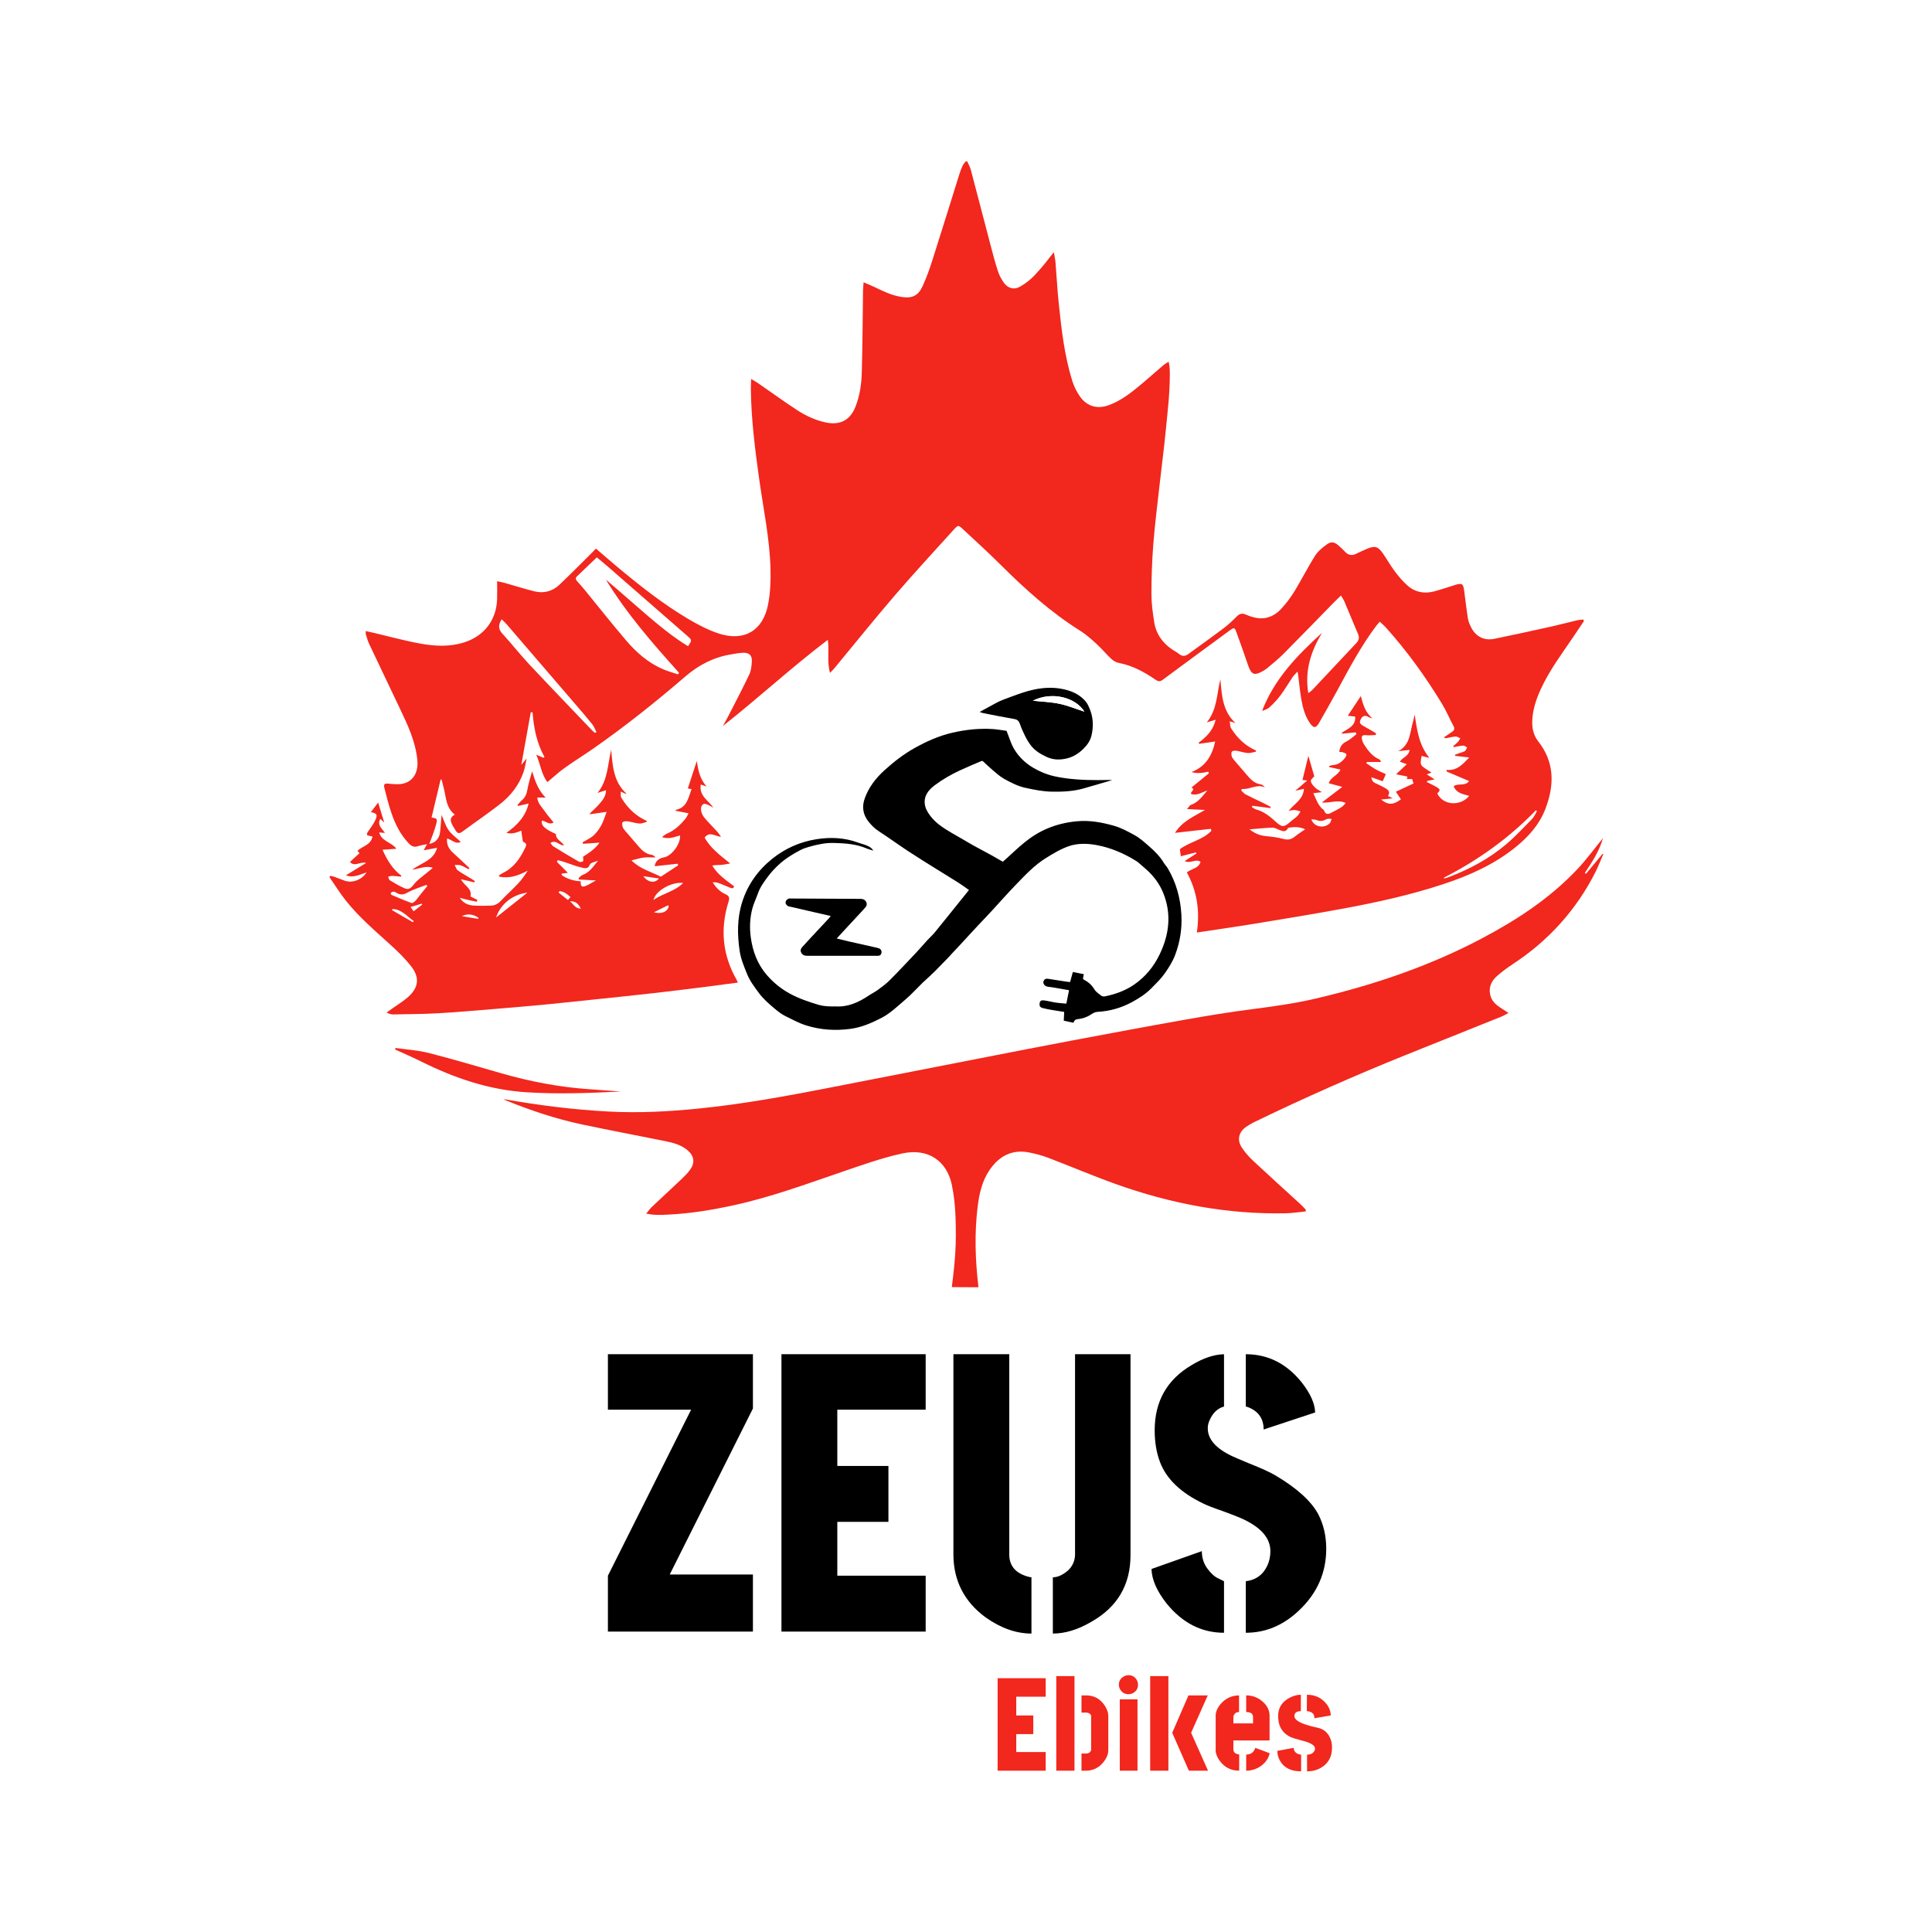 <svg xmlns="http://www.w3.org/2000/svg" fill="none" viewBox="0 0 2000 2000" height="2000" width="2000">
<rect fill="white" height="2000" width="2000"></rect>
<path fill="black" d="M629.305 1689V1631.17L715.438 1459.31H629.305V1401.89H779.422V1458.08L693.289 1629.94H779.422V1689H629.305ZM808.953 1689V1401.89H958.25V1459.31H866.785V1517.55H919.695V1575.39H866.785V1631.17H958.25V1689H808.953ZM986.961 1609.84V1401.89H1044.79V1609.84C1045.07 1621.05 1051.36 1628.43 1063.66 1631.99C1065.57 1632.54 1066.94 1632.81 1067.76 1632.81V1691.05C1051.9 1691.05 1036.04 1685.45 1020.18 1674.23C998.309 1658.1 987.234 1636.64 986.961 1609.84ZM1089.91 1691.05V1632.81C1094.83 1632.81 1100.03 1630.48 1105.5 1625.84C1110.14 1621.46 1112.61 1616.13 1112.88 1609.84V1401.89H1170.3V1609.84C1170.3 1640.74 1156.63 1663.84 1129.29 1679.16C1115.61 1687.09 1102.49 1691.05 1089.91 1691.05ZM1192.04 1624.2L1244.13 1605.74C1244.13 1612.57 1246.04 1618.59 1249.87 1623.79C1253.7 1628.98 1257.53 1632.4 1261.36 1634.04L1267.1 1636.91V1690.23C1243.86 1690.23 1224.03 1680.11 1207.62 1659.88C1197.51 1647.03 1192.31 1635.13 1192.04 1624.2ZM1195.32 1480.64C1195.32 1450.56 1208.17 1428 1233.88 1412.96C1245.63 1405.86 1256.71 1402.16 1267.1 1401.89V1456.03C1260.26 1457.95 1255.2 1462.87 1251.92 1470.8C1250.83 1473.26 1250.28 1475.86 1250.28 1478.59C1250.28 1489.8 1258.62 1499.37 1275.3 1507.3C1278.86 1508.94 1284.6 1511.4 1292.53 1514.68C1305.65 1519.88 1314.95 1524.12 1320.42 1527.4C1342.57 1540.52 1357.33 1553.92 1364.71 1567.59C1370.18 1578.26 1372.92 1590.15 1372.92 1603.28C1372.92 1628.16 1363.48 1649.49 1344.62 1667.26C1328.48 1682.57 1310.16 1690.23 1289.66 1690.23V1636.91C1300.32 1635.54 1307.84 1629.94 1312.21 1620.09C1314.13 1615.72 1315.09 1610.93 1315.09 1605.74C1315.09 1591.79 1304.7 1580.31 1283.91 1571.29C1280.09 1569.64 1274.07 1567.32 1265.87 1564.31C1256.3 1561.03 1249.6 1558.43 1245.77 1556.52C1222.25 1545.31 1207.21 1530.82 1200.65 1513.04C1197.1 1503.47 1195.32 1492.67 1195.32 1480.64ZM1289.66 1456.03V1401.89C1312.62 1401.89 1331.9 1411.6 1347.49 1431.01C1356.51 1442.5 1361.16 1452.89 1361.43 1462.18L1308.11 1479.82C1308.11 1468.34 1302.51 1460.54 1291.3 1456.44C1290.2 1456.17 1289.66 1456.03 1289.66 1456.03Z"></path>
<path fill="#F2271D" d="M1032.74 1833V1737.3H1082.51V1756.44H1052.02V1775.85H1069.66V1795.13H1052.02V1813.72H1082.51V1833H1032.74ZM1093.45 1833V1735.11H1112.31V1833H1093.45ZM1119.56 1833V1815.23H1124.48C1125.03 1815.23 1125.53 1815.18 1125.98 1815.09C1126.53 1814.91 1126.99 1814.73 1127.35 1814.54C1127.72 1814.36 1128.04 1814.13 1128.31 1813.86C1128.58 1813.59 1128.76 1813.31 1128.86 1813.04C1129.04 1812.77 1129.17 1812.54 1129.27 1812.36C1129.36 1812.08 1129.45 1811.85 1129.54 1811.67V1811.54V1776.54C1129.54 1775.44 1128.86 1774.48 1127.49 1773.66C1126.67 1773.21 1125.71 1772.93 1124.62 1772.84H1119.56V1755.07H1124.48C1132.68 1755.07 1139.11 1758.67 1143.76 1765.87C1146.04 1769.43 1147.22 1772.8 1147.31 1775.99V1811.81C1147.31 1815.91 1145.54 1820.15 1141.98 1824.52C1137.33 1830.08 1131.5 1832.91 1124.48 1833H1119.56ZM1158.25 1744C1158.25 1740.26 1159.94 1737.43 1163.31 1735.52C1164.86 1734.61 1166.5 1734.15 1168.23 1734.15C1172.06 1734.15 1174.93 1735.84 1176.84 1739.21C1177.66 1740.76 1178.07 1742.36 1178.07 1744C1178.07 1747.82 1176.39 1750.7 1173.02 1752.61C1171.47 1753.43 1169.87 1753.84 1168.23 1753.84C1164.31 1753.84 1161.39 1752.11 1159.48 1748.64C1158.66 1747.19 1158.25 1745.64 1158.25 1744ZM1159.21 1833V1759.17H1177.53V1833H1159.21ZM1190.65 1833V1735.11H1209.52V1833H1190.65ZM1213.48 1793.76L1230.3 1755.07H1250.26L1233.04 1793.76L1250.54 1833H1230.71L1213.48 1793.76ZM1258.46 1811.81V1775.99C1258.56 1771.52 1260.61 1767.15 1264.62 1762.86C1269.54 1757.76 1275.55 1755.16 1282.66 1755.07V1772.3C1280.02 1772.3 1278.2 1773.44 1277.2 1775.71C1276.92 1776.26 1276.79 1776.76 1276.79 1777.22V1784.05H1297.16V1777.36C1297.07 1773.98 1294.7 1772.3 1290.05 1772.3V1755.07C1296.7 1755.07 1302.53 1757.35 1307.55 1761.91C1311.92 1765.92 1314.15 1770.57 1314.25 1775.85V1801.69H1276.79V1811.81C1277.42 1814.45 1279.43 1815.91 1282.8 1816.18V1833C1274.23 1833 1267.44 1829.49 1262.43 1822.47C1259.79 1818.74 1258.46 1815.18 1258.46 1811.81ZM1290.05 1833V1816.32C1294.97 1816.23 1298.11 1813.9 1299.48 1809.35L1314.38 1814.95C1313.02 1820.79 1309.55 1825.48 1303.99 1829.04C1299.71 1831.68 1295.06 1833 1290.05 1833ZM1322.31 1812.49L1339.27 1809.35C1339.27 1812.36 1340.82 1814.5 1343.91 1815.77C1345.01 1816.14 1346.01 1816.37 1346.92 1816.46V1833.68C1336.35 1833.68 1329.01 1829.95 1324.91 1822.47C1323.18 1819.37 1322.31 1816.05 1322.31 1812.49ZM1323.13 1776.4C1323.13 1767.92 1327.1 1761.63 1335.03 1757.53C1338.95 1755.43 1342.82 1754.39 1346.65 1754.39V1771.34C1342.18 1771.43 1339.95 1773.12 1339.95 1776.4C1339.95 1779.86 1344.14 1782.92 1352.53 1785.56C1355.63 1786.56 1359.27 1787.52 1363.46 1788.43C1369.75 1789.61 1374.22 1793.12 1376.86 1798.96C1378.23 1801.96 1378.91 1805.29 1378.91 1808.94C1378.91 1818.42 1375.18 1825.39 1367.7 1829.86C1363.42 1832.41 1358.54 1833.68 1353.07 1833.68V1816.46C1356.26 1816.46 1358.63 1815.41 1360.18 1813.31C1360.91 1812.31 1361.28 1811.22 1361.28 1810.03C1361.28 1807.21 1357.81 1804.74 1350.89 1802.65C1349.79 1802.38 1348.11 1801.92 1345.83 1801.28C1341 1800.01 1337.67 1798.96 1335.85 1798.14C1329.19 1794.76 1325.18 1789.8 1323.82 1783.23C1323.36 1781.05 1323.13 1778.77 1323.13 1776.4ZM1352.8 1771.34L1352.94 1754.39C1361.14 1754.39 1367.75 1757.39 1372.76 1763.41C1375.95 1767.33 1377.55 1771.48 1377.55 1775.85L1360.73 1778.72C1360.73 1774.62 1358.54 1772.21 1354.17 1771.48C1353.62 1771.39 1353.17 1771.34 1352.8 1771.34Z"></path>
<path fill="#F2271D" d="M1639.8 642.74C1636.01 648.38 1632.25 654.03 1628.44 659.65C1616.67 676.98 1604.08 693.8 1595.23 712.95C1590.53 723.11 1586.92 733.57 1586.24 744.9C1585.74 753.17 1587.18 760.84 1592.37 767.44C1609.6 789.34 1609.13 813.19 1599.67 837.68C1593.66 853.24 1582.87 865.5 1570.1 876.02C1547.52 894.62 1521.32 906.28 1493.85 915.34C1460.67 926.29 1426.61 933.85 1392.31 940.23C1361.62 945.93 1330.8 950.97 1299.99 956.04C1280.01 959.33 1259.96 962.16 1238.95 965.35C1242.26 943.35 1239.28 922.55 1228.61 903.09C1233.51 899.16 1240.81 899.15 1242.79 892.16C1237.78 888.51 1232.42 894.52 1226.4 891.35C1231 888.4 1234.77 885.98 1238.55 883.55C1238.39 883.16 1238.23 882.78 1238.07 882.39C1232.87 883.7 1227.68 885.02 1222.37 886.36C1222.06 884.05 1221.76 881.75 1221.41 879.12C1231.16 871.55 1245.05 869.63 1254.08 859.96C1253.86 859.31 1253.65 858.65 1253.43 858C1241.22 859.38 1229.02 860.76 1216.34 862.2C1223.72 850.28 1236.03 845.17 1247.41 838.45C1241.24 838.15 1235.71 837.88 1228.77 837.55C1230.62 835.49 1231.48 833.65 1232.79 833.22C1240.63 830.68 1244.7 823.94 1249.92 818.31C1244.34 820.01 1239.26 824.1 1232.98 821.88C1232.11 819.31 1238.03 817.61 1233.41 815.24C1239.5 810.26 1245.46 805.39 1251.42 800.51C1251.2 799.95 1250.98 799.4 1250.75 798.84C1245.12 800.14 1239.5 801.09 1233.45 799.2C1248.09 793.61 1254.72 782.27 1257.96 767.6C1252.13 768.43 1246.72 769.2 1241.32 769.98C1241.15 769.61 1240.98 769.23 1240.81 768.86C1248.91 762.88 1255.86 756.07 1258.4 745.08C1255.15 746.05 1252.6 746.81 1249.26 747.8C1260.19 734.31 1259.57 718.07 1263.35 703.2C1264.74 719.74 1265.64 736.29 1278.93 748.49C1276.9 747.87 1274.94 747.27 1272.98 746.67C1273.44 749.13 1273.22 752.01 1274.46 753.98C1280.78 763.99 1289.04 772.03 1300.13 776.88C1300.13 777.29 1300.12 777.7 1300.11 778.12C1297.33 778.64 1294.51 779.74 1291.79 779.54C1287.88 779.25 1284.07 777.83 1280.16 777.23C1278.57 776.98 1276.28 777.06 1275.34 778.01C1274.48 778.88 1274.63 781.22 1275.03 782.73C1275.43 784.25 1276.54 785.68 1277.6 786.93C1282.44 792.64 1287.37 798.27 1292.25 803.95C1295.69 807.95 1299.55 811.15 1305.06 811.96C1306.63 812.19 1308.06 813.43 1309.44 815.05C1300.88 811.34 1293.64 817.58 1285.6 816.72C1285.36 817.22 1285.12 817.73 1284.88 818.23C1286.43 819.66 1287.77 821.5 1289.58 822.43C1295.91 825.72 1302.41 828.68 1308.82 831.81C1311.01 832.88 1313.15 834.05 1315.32 835.18L1315 836.54C1308.82 835.73 1302.64 834.92 1296.46 834.11C1296.28 834.57 1296.11 835.03 1295.93 835.49C1297.32 836.31 1298.61 837.5 1300.11 837.89C1308.4 840.06 1314.74 845.26 1320.86 850.85C1327.1 856.55 1329.22 856.51 1335.6 850.85C1337.96 848.75 1340.67 847.03 1342.93 844.85C1344.32 843.51 1345.19 841.63 1346.29 839.99C1344.33 839.49 1342.38 838.71 1340.39 838.57C1338.5 838.44 1336.56 839 1334.06 839.33C1339.82 831.96 1349.15 827.73 1349.83 816.58C1346.81 817.26 1344.36 817.81 1340.86 818.6C1345.31 814.78 1348.91 811.68 1353.25 807.96C1350.83 807.72 1349.31 807.56 1348.31 807.46C1350.54 798.34 1352.74 789.29 1354.41 782.45C1356.04 788.09 1358.32 795.93 1360.53 803.58C1359.47 804.94 1356.75 806.91 1356.95 808.53C1357.23 810.89 1359.33 813.27 1361.17 815.15C1362.86 816.87 1365.21 817.94 1368.37 820.02C1364.93 820.46 1362.66 820.75 1359.53 821.15C1362.22 826.87 1364.05 832.46 1368.26 836.83C1368.95 837.54 1370.23 837.95 1370.51 838.75C1372.71 844.93 1376.61 842.19 1379.92 840.4C1384.48 837.93 1389.6 836.11 1393.05 831.19C1384.71 827.46 1376.75 831.6 1368.38 830.74C1375.35 825.41 1381.96 820.35 1389.51 814.58C1384.1 813.12 1380.14 812.04 1375.51 810.79C1377.54 804.27 1384.94 802.83 1387.68 796.65C1383.55 795.73 1379.68 794.88 1375.81 794.02C1375.83 793.69 1375.84 793.37 1375.86 793.04C1377.2 792.68 1378.53 792.07 1379.9 791.99C1385.16 791.68 1388.91 788.78 1392.05 784.96C1393 783.8 1394.14 781.75 1393.7 780.77C1393.2 779.65 1391.09 779.14 1389.59 778.61C1388.7 778.29 1387.64 778.44 1386.34 778.35C1387.09 773.49 1388.87 770.03 1393.52 767.76C1397.39 765.88 1400.62 762.68 1404.14 760.07C1403.92 759.42 1403.69 758.78 1403.47 758.13C1398.81 758.59 1394.15 759.05 1389.48 759.51L1388.84 758.67C1395.12 754.35 1403.69 751.75 1402.89 741.8C1400.11 741.49 1397.63 741.21 1395.23 740.94C1399.98 733.75 1404.41 727.04 1408.69 720.55C1410.82 728.54 1413.12 737.45 1420.86 743.73C1419.35 743.21 1417.7 742.92 1416.36 742.11C1413.07 740.12 1410.67 740.99 1408.91 744.1C1406.86 747.72 1407.44 749.23 1411.59 751.64C1415.18 753.73 1418.8 755.75 1422.4 757.82C1423.12 758.23 1423.79 758.73 1424.48 759.19C1424.36 759.75 1424.24 760.31 1424.12 760.87C1420.88 760.97 1417.6 761.4 1414.4 761.09C1410.43 760.7 1409.09 761.62 1409.93 765.45C1410.35 767.36 1411.15 769.29 1412.22 770.93C1416.25 777.09 1420.6 782.96 1427.69 786.03C1428.51 786.39 1429.11 787.25 1429.62 788.81H1415.04C1414.82 789.23 1414.6 789.66 1414.38 790.08C1417.68 792.24 1420.88 794.6 1424.31 796.51C1427.77 798.43 1431.47 799.92 1434.6 801.38C1433.57 803.76 1432.63 805.93 1431.39 808.77C1428.03 807.57 1424.14 806.18 1419.67 804.58C1419.94 809.64 1423.37 810.44 1426.17 811.85C1428.94 813.25 1431.8 814.5 1434.45 816.09C1437.39 817.86 1439.41 820.2 1436.79 823.94C1438.31 824.72 1439.44 825.29 1441.71 826.44C1436.98 826.92 1433.47 827.28 1429.7 827.66C1436.9 833.54 1442.26 833.49 1450.24 827.44C1448.58 824.96 1446.9 822.45 1444.97 819.57C1451.04 816.75 1457.12 813.92 1463.26 811.07C1462.67 809.14 1462.3 807.94 1461.84 806.44H1456.42C1456.59 805.51 1456.75 804.67 1456.9 803.89C1453.28 803.15 1449.78 802.43 1445.24 801.51C1449.18 797.8 1452.44 794.73 1456.32 791.08C1453.6 790.11 1451.55 789.38 1449.13 788.52C1451.76 783.97 1458.41 782.89 1459.2 776.3C1454.94 776.77 1451.22 777.19 1447.5 777.6C1460.2 770.99 1459.44 757.87 1462.82 746.87C1463.49 744.67 1463.7 742.33 1464.54 739.94C1466.8 755.61 1468.93 771.31 1479.71 784.6C1476.91 783.87 1474.11 783.14 1471.61 782.49C1471.26 785.2 1470.65 787.64 1470.74 790.06C1470.79 791.32 1471.81 792.88 1472.86 793.69C1475.58 795.8 1478.56 797.58 1481.86 799.76C1480.11 800.45 1478.7 801.01 1477 801.69C1479.8 803.45 1482.22 804.98 1485.15 806.82C1482.07 807.47 1479.75 807.95 1477.43 808.44C1477.33 808.83 1477.23 809.23 1477.13 809.62C1478.75 810.42 1480.39 811.19 1481.99 812.02C1483.76 812.93 1485.57 813.8 1487.26 814.85C1491.16 817.26 1491.2 818.02 1487.84 821.33C1493.57 833.54 1511.49 835.23 1520.92 823.89C1514.67 822.09 1507.87 821.32 1504.81 813.94C1509.32 810.37 1516.79 814.31 1520.82 808.57C1512.93 805.21 1505.26 801.95 1497.6 798.69C1497.57 798.11 1497.53 797.54 1497.5 796.96C1508.1 798.08 1513.96 791.46 1520.93 784.14C1515.26 783.5 1510.81 782.99 1506.36 782.48C1506.28 782.11 1506.2 781.74 1506.11 781.37C1507.85 780.71 1509.58 780.03 1511.33 779.4C1513.05 778.78 1515.01 778.52 1516.44 777.51C1517.55 776.73 1518.01 775.03 1518.75 773.73C1517.4 773.06 1516.02 771.76 1514.71 771.84C1511.44 772.04 1508.21 772.85 1504.96 773.42C1504.74 773.09 1504.52 772.76 1504.3 772.44C1505.92 771.03 1507.67 769.73 1509.14 768.17C1510.18 767.06 1510.86 765.61 1511.7 764.3C1510.12 763.64 1508.52 762.4 1506.96 762.45C1504.03 762.56 1501.13 763.45 1498.21 763.96C1497.34 764.11 1496.44 764.09 1495.55 764.15C1495.37 763.8 1495.2 763.46 1495.02 763.11C1497.52 761.41 1500 759.67 1502.53 758.02C1504.96 756.43 1506.47 754.9 1504.69 751.62C1500.58 744.07 1497.3 736.04 1492.84 728.71C1475.7 700.49 1456.45 673.79 1434.32 649.23C1432.58 647.3 1430.52 645.66 1428.26 643.56C1426.93 645.13 1425.95 646.19 1425.08 647.34C1408.84 668.79 1396.36 692.5 1383.63 716.06C1377.78 726.88 1371.66 737.57 1365.54 748.24C1362.24 754 1359.75 754.03 1355.89 748.4C1350.89 741.11 1348.67 732.7 1347.16 724.18C1345.69 715.86 1344.96 707.41 1343.89 699.02C1343.79 698.24 1343.61 697.48 1343.2 695.24C1341.04 697.62 1339.39 699.06 1338.2 700.81C1333.91 707.15 1330.04 713.78 1325.49 719.92C1322.25 724.3 1318.37 728.27 1314.39 732.01C1312.33 733.94 1309.43 734.97 1306.5 735.92C1319.21 702.82 1342.96 678.37 1368.5 655.14C1357.15 674.13 1350.44 694.1 1354.34 717.56C1356.2 716.08 1357.55 715.25 1358.6 714.13C1373.77 698 1388.87 681.81 1404.06 665.7C1406.75 662.85 1407.45 660.06 1405.83 656.31C1401.01 645.18 1396.5 633.92 1391.77 622.76C1390.95 620.83 1389.68 619.1 1388.16 616.49C1385.45 619.12 1383.19 621.23 1381.02 623.44C1363.55 641.29 1346.2 659.26 1328.59 676.97C1323.33 682.26 1317.4 686.9 1311.71 691.77C1310.46 692.84 1308.99 693.69 1307.56 694.53C1298.62 699.74 1295.44 698.54 1292.09 688.89C1288.06 677.28 1284.12 665.64 1279.81 654.15C1278 649.33 1277.36 649.44 1273.07 652.59C1250.01 669.54 1226.91 686.43 1203.94 703.5C1201.05 705.65 1199.23 705.74 1196.17 703.62C1184.5 695.53 1172.12 688.89 1157.9 686.19C1155.16 685.67 1152.34 683.87 1150.25 681.91C1145.1 677.08 1140.59 671.57 1135.39 666.81C1130.01 661.9 1124.51 656.92 1118.37 653.07C1087.68 633.84 1061.08 609.79 1035.54 584.37C1022.92 571.81 1009.72 559.83 996.69 547.69C992.16 543.47 991.76 543.39 987.51 548.1C966.85 570.94 945.93 593.56 925.86 616.9C904.7 641.51 884.39 666.85 863.69 691.85C862.47 693.33 861.05 694.64 859.25 696.53C855.85 684.89 858.66 673.71 856.96 662.34C819.57 690.73 785.19 722.48 748.29 751.59C750.04 748.43 751.89 745.32 753.53 742.1C761.01 727.47 768.68 712.93 775.72 698.08C777.64 694.04 778.04 689.09 778.32 684.51C778.67 678.74 775.75 675.71 769.92 675.74C765.48 675.77 761.03 676.72 756.61 677.45C738.73 680.39 723.34 688.36 709.64 700.14C679.22 726.31 647.88 751.34 614.99 774.35C604.9 781.4 594.41 787.88 584.4 795.04C578.32 799.39 572.82 804.54 566.7 809.64C560.69 802 559.49 791.41 555.14 781.27C558.16 782.56 560.33 783.49 562.5 784.42C562.89 784.18 563.28 783.93 563.66 783.69C555.59 769.28 552.56 753.53 551.29 737.32C550.68 737.33 550.06 737.34 549.45 737.36C546.19 755.44 542.93 773.51 539.64 791.8C541.5 789.59 543.48 787.24 545.2 785.19C544.22 789.56 543.56 794.4 542.04 798.95C537.35 812.97 528.37 824.1 516.87 833C504.38 842.67 491.29 851.56 478.57 860.94C475.6 863.13 473.56 862.93 471.73 859.79C470.48 857.64 469.01 855.6 467.95 853.37C466.18 849.63 465.53 845.95 470.83 843.32C461.87 836.34 461.84 826.09 459.61 816.7C458.83 813.42 457.93 810.17 457.09 806.9C456.76 806.95 456.43 807.01 456.1 807.06C452.98 820.14 449.86 833.21 446.74 846.27C452.69 847.33 453.11 847.44 451.3 854.06C449.44 860.87 446.64 867.42 444.42 873.61C450.6 872.52 454.87 868.15 455.6 861.11C456.18 855.49 456.58 849.86 457.11 843.63C459.6 849.21 461.18 854.89 464.41 859.41C467.66 863.96 472.53 867.35 476.92 871.46C471.9 874.47 467.92 869.27 462.79 868C462.12 874.73 464.91 879.18 469.33 883.13C474.96 888.17 480.39 893.43 485.91 898.6C485.64 899.01 485.36 899.43 485.09 899.84C482.37 898.46 479.76 896.77 476.91 895.8C475 895.15 472.75 895.53 470.65 895.45C471.72 897.36 472.33 899.9 473.93 901.05C478.38 904.23 483.25 906.82 487.94 909.67C489.15 910.4 490.3 911.22 491.48 912C491.33 912.48 491.17 912.96 491.02 913.43C486.66 912.41 482.31 911.38 477.19 910.18C480.42 917.01 489.05 919.58 487 927.96C489.51 929.24 491.86 930.43 494.21 931.62C494.03 932.23 493.84 932.84 493.66 933.45C490.92 932.92 488.17 932.45 485.46 931.83C482.61 931.18 479.8 930.4 475.89 929.4C480.05 935.62 485.37 937.16 491.05 937.49C496.69 937.82 502.37 937.67 508.03 937.52C512.2 937.41 515.57 935.61 518.52 932.52C524.35 926.4 530.62 920.69 536.4 914.53C540.15 910.53 543.35 906.03 546.32 901.27C536.86 906.31 527.47 909.75 516.92 907.49C516.74 907.1 516.56 906.72 516.38 906.33C517.79 905.44 519.14 904.4 520.63 903.68C532.11 898.14 538.62 888.25 543.88 877.27C544.88 875.18 545.44 873.14 542.51 871.96C541.95 871.73 541.26 871.1 541.17 870.56C540.6 867.14 540.18 863.7 539.66 859.88C534.66 861.92 529.89 863.74 524.26 862.13C535.1 854.5 543.9 845.6 547.22 831.83C543.43 832.68 539.85 833.49 536.27 834.3C536.06 834.01 535.84 833.72 535.63 833.43C537.13 831.79 538.48 829.97 540.16 828.54C543.35 825.81 545.01 822.55 545.76 818.35C546.95 811.68 548.83 805.14 550.88 798.51C553.84 808.19 556.89 817.63 564.79 825.62H556.21C556.5 831.49 560.71 835.1 563.54 839.28C566.39 843.48 569.8 847.29 573.06 851.39C568.29 854.53 564.9 849.6 560.85 849.56C560.13 854.7 563.78 858.1 575.48 863.4C575.37 869.31 581.32 870.8 583.87 875.12C579.06 875.5 575.73 868.86 569.79 872.58C570.85 873.88 571.58 875.42 572.8 876.17C581.55 881.57 590.36 886.87 599.27 891.99C600.33 892.6 602.46 892.31 603.51 891.59C604.14 891.16 603.62 889.07 603.62 886.86C609.24 883.21 615.87 879.11 620.63 872.32C614.59 872.73 609.06 873.11 603.52 873.49C603.39 872.97 603.26 872.45 603.13 871.93C606.94 869.62 611.19 867.79 614.44 864.85C617.69 861.91 620.38 858.1 622.51 854.23C624.72 850.22 625.97 845.69 628 840.44C621.64 841.35 616.24 842.13 610.84 842.9C610.76 842.63 610.68 842.36 610.59 842.09C614.12 838.6 617.95 835.35 621.1 831.54C624.2 827.8 627.38 823.84 627.32 818.03C624.51 818.93 622.07 819.71 618.58 820.83C629.52 807.25 628.96 791.11 632.71 776.2C634.15 792.61 635 809.13 648.33 821.39C648 821.54 647.74 821.75 647.6 821.69C645.91 820.96 644.23 820.18 642.55 819.42C642.73 821.57 642.21 824.14 643.21 825.8C649.5 836.28 657.9 844.62 669.29 849.66C669.34 850.06 669.4 850.45 669.45 850.85C666.94 851.45 664.37 852.69 661.92 852.51C657.84 852.21 653.85 850.81 649.78 850.24C648.05 850 645.75 850.13 644.55 851.12C643.74 851.79 644.05 854.34 644.5 855.86C644.95 857.38 646.08 858.76 647.14 860.02C651.76 865.48 656.51 870.83 661.14 876.29C664.78 880.58 668.79 884.11 674.68 884.93C676.15 885.13 677.49 886.25 678.61 887.62C674.58 887.62 670.5 887.26 666.52 887.72C662.59 888.18 658.76 889.48 653.7 890.69C662.82 899.86 674.5 902.51 684.06 907.58C690.36 903.45 696.19 899.63 702.01 895.81C701.85 895.24 701.69 894.68 701.54 894.11C693.66 894.98 685.78 895.85 677.83 896.73C677.84 892.19 682.11 888.35 687.05 887.62C695.09 886.43 704.8 873.65 703.95 864.86C698.27 866.28 692.72 869.17 685.22 866.53C687.41 864.99 688.67 863.74 690.18 863.1C698.27 859.72 704.37 853.91 709.78 847.27C710.89 845.91 711.54 844.18 712.79 841.93C708.07 841 703.99 840.21 699.9 839.41C699.67 839.09 699.43 838.78 699.2 838.46C711.34 836.09 712.44 825.99 715.89 816.87C714.01 816.54 712.64 816.29 712.05 816.19C715.18 806.58 718.34 796.88 721.28 787.85C722.68 796.51 724.25 806.22 731.45 814.14C730.54 813.86 729.62 813.59 728.71 813.29C727.8 812.99 726.91 812.65 725.44 812.12C723.51 824.05 733.37 828.55 738.53 836.18C736.74 835.18 735.03 834.01 733.15 833.24C731.62 832.61 729.44 831.68 728.35 832.3C726.82 833.16 725.64 834.58 725.67 837.39C725.73 842.95 728.88 846.24 732.06 849.77C735.62 853.73 739.36 857.52 742.93 861.47C744.1 862.76 744.99 864.29 746.39 866.22C740.31 865.88 734.77 860.11 729.42 867.05C735.59 878.25 745.64 885.54 755.92 893.87C752.85 894.37 749.8 895.07 746.71 895.33C743.66 895.58 740.57 895.38 737.31 896C742.89 905.52 751.66 911.16 759.96 917.52C759 920.61 756.97 919.4 755.23 918.72C751.37 917.19 747.59 915.43 743.69 914.01C741.89 913.35 739.88 913.27 737.68 913.4C741.08 918.6 745.06 923.07 750.78 925.55C754.41 927.12 755.61 928.97 754.28 933.14C745.3 961.39 747.81 988.56 762.62 1014.41C763.02 1015.11 763.28 1015.89 763.83 1017.16C753.31 1018.56 743.17 1019.97 733.01 1021.24C714.7 1023.53 696.4 1025.84 678.07 1027.93C658.25 1030.19 638.41 1032.22 618.58 1034.3C600.56 1036.2 582.55 1038.14 564.52 1039.88C547.97 1041.47 531.4 1042.88 514.83 1044.24C494.61 1045.9 474.4 1047.73 454.15 1048.89C438.38 1049.79 422.55 1049.83 406.74 1050.13C404.69 1050.17 402.62 1049.49 400.25 1048.13C402.35 1046.65 404.45 1045.17 406.54 1043.67C411.94 1039.8 417.73 1036.36 422.64 1031.94C433.31 1022.36 434.65 1011.98 425.84 1000.61C419.57 992.52 412.09 985.24 404.5 978.32C388.38 963.63 371.68 949.5 358.06 932.35C351.9 924.59 346.66 916.1 341 907.94C341.36 907.49 341.72 907.05 342.09 906.6C343.54 906.99 345.02 907.28 346.43 907.79C350.02 909.09 353.55 910.59 357.16 911.81C364.86 914.42 374.67 910.71 379.43 903.12C372.58 905.2 366.34 909.14 358.07 906.12C365.3 901.7 371.77 897.76 379.05 893.31C372.64 891.63 367.02 897.83 362.31 892.25C365.65 889.17 368.83 886.24 372.12 883.22C371.34 882.28 370.74 881.55 370.06 880.74C375.09 875.84 383.92 874.93 385.61 865.97C384.62 865.73 383.9 865.47 383.16 865.39C379.46 864.99 378.98 863.91 381.05 860.77C383.6 856.91 386.61 853.23 388.49 849.06C391.12 843.24 390.23 842.03 383.9 840.7C386.58 837.19 389.15 833.83 391.46 830.81C393.48 837.44 395.61 844.39 397.77 851.48C396.57 850.35 395.25 849.12 393.71 847.68C390.1 854.25 395.51 857.63 398.48 862.25C396.4 862.07 394.86 861.94 392.52 861.74C395.04 871.15 405.07 871.56 410.37 878.61C405.5 878.97 401.24 879.29 395.97 879.69C400.76 890.16 406.14 899.62 415.43 906.45C415.29 906.81 415.15 907.16 415.01 907.52C412 907.23 408.99 906.81 405.97 906.71C404.61 906.66 403.23 907.24 401.86 907.54C402.38 908.8 402.54 910.66 403.48 911.22C408.56 914.26 413.64 917.44 419.1 919.65C423.34 921.37 425.72 919.09 428.69 915.22C431.46 911.61 435.37 908.84 438.93 905.87C441.93 903.37 445.14 901.11 448.03 898.26C440.73 895.96 434.17 899.2 426.83 900.33C435.79 893.09 448.76 891.26 452.47 877.68C447.37 878.59 443.22 879.33 438.56 880.16C439.73 878.06 440.57 876.53 442.05 873.87C438.33 874.67 435.56 874.96 433.03 875.89C428.99 877.38 426.13 876.17 423.29 873.21C414.55 864.11 409.09 853.13 405.11 841.41C402.34 833.24 400.27 824.83 398.1 816.48C396.82 811.55 397.85 810.68 403.07 811.35C405.37 811.64 407.71 811.67 410.04 811.79C425.33 812.54 433.43 801.94 432.06 787.09C430.28 767.85 422.14 750.67 414 733.54C403.37 711.17 392.65 688.84 382.09 666.44C380.61 663.31 379.75 659.87 378.7 656.55C378.47 655.83 378.67 654.98 378.67 653.27C382 654.02 384.83 654.63 387.65 655.29C403.32 658.97 418.88 663.28 434.7 666.17C449.94 668.96 465.42 669.84 480.62 664.97C501.35 658.33 513.99 641.72 514.61 620.04C514.78 614.25 514.63 608.44 514.63 601.67C517.69 602.36 520.34 602.84 522.93 603.57C532.98 606.41 542.94 609.6 553.07 612.13C562.78 614.55 571.81 612.21 579.04 605.39C590.77 594.31 602.07 582.77 613.55 571.42C614.61 570.37 615.6 569.26 616.91 567.88C623.93 573.91 630.76 579.92 637.74 585.76C661.76 605.85 686.27 625.34 713.32 641.24C723.14 647.01 733.5 652.42 744.29 655.91C770.31 664.32 789.78 652.88 795.06 626.03C797.38 614.24 797.92 601.9 797.65 589.84C796.91 557.67 790.1 526.18 785.69 494.43C781.51 464.28 777.69 434.09 777.3 403.59C777.26 400.2 777.44 396.81 777.54 392.26C780.73 394.2 782.73 395.29 784.6 396.57C798.01 405.84 811.22 415.41 824.84 424.34C834.03 430.36 843.98 435.02 854.89 437.33C869.58 440.43 880.06 435.02 885.56 421.1C890.02 409.84 891.78 397.91 892.12 385.97C892.92 357.52 893.01 329.05 893.41 300.6C893.44 298.17 893.74 295.75 893.99 292.24C898.14 294.03 901.44 295.34 904.65 296.86C913.8 301.23 922.84 305.78 933.05 307.36C944.21 309.09 950.5 306.36 955.21 295.97C959.1 287.37 962.32 278.42 965.19 269.41C974.63 239.83 983.77 210.16 993.07 180.53C994.01 177.52 995.09 174.54 996.41 171.68C997.19 170 998.57 168.59 999.68 167.06C999.68 167.06 1000.73 167.02 1001.25 167C1002.51 169.91 1004.17 172.71 1004.97 175.74C1012.04 202.39 1018.92 229.08 1025.94 255.74C1028.14 264.09 1030.31 272.46 1033.03 280.64C1034.42 284.83 1036.54 288.95 1039.1 292.55C1043.25 298.41 1049.61 300.34 1055.82 296.83C1061.5 293.62 1066.91 289.42 1071.34 284.63C1076.84 278.68 1082.11 272.52 1087 266C1088.14 264.47 1089.71 262.53 1090.97 261.09C1090.59 260.99 1091.35 261.19 1090.97 261.09C1091.56 264.77 1092.38 268.42 1092.69 272.12C1093.84 285.87 1094.51 299.66 1095.94 313.38C1098.78 340.64 1101.81 367.92 1109.99 394.23C1111.78 400 1114.61 405.71 1118.11 410.63C1125.44 420.94 1136.28 423.75 1148.18 419.31C1160.71 414.63 1171.03 406.45 1181.15 398.04C1188.95 391.54 1196.49 384.73 1204.22 378.15C1205.81 376.8 1207.71 375.82 1209.8 374.45C1211 379 1211 384.62 1211 387.5C1211 408 1208.57 427.18 1206.65 447.04C1204.85 465.56 1202.38 484.02 1200.32 502.51C1198.06 522.83 1195.47 543.12 1193.88 563.49C1192.55 580.55 1191.98 597.71 1191.96 614.83C1191.96 624.57 1193.28 634.39 1194.83 644.04C1196.8 656.31 1203.51 665.81 1213.92 672.65C1216.14 674.11 1218.55 675.34 1220.6 677.01C1223.86 679.67 1226.91 679.43 1230.12 677.09C1242.35 668.17 1254.69 659.4 1266.77 650.29C1271.54 646.7 1275.95 642.56 1280.13 638.28C1283.11 635.23 1285.81 634.49 1289.8 636.26C1293.54 637.92 1297.6 639.21 1301.65 639.81C1311.52 641.26 1319.79 637.27 1326.27 630.29C1331.43 624.73 1336.09 618.53 1340.05 612.06C1347.42 600.02 1353.73 587.32 1361.28 575.41C1364.27 570.69 1369.01 566.78 1373.64 563.48C1378.18 560.25 1381.64 561.13 1385.81 564.84C1388.17 566.94 1390.46 569.14 1392.65 571.42C1395.83 574.73 1399.39 575.36 1403.51 573.43C1407.42 571.6 1411.31 569.69 1415.3 568.06C1423.28 564.79 1426.51 565.65 1431.42 572.68C1435.8 578.95 1439.54 585.68 1444.13 591.79C1448 596.94 1452.28 601.93 1457.09 606.19C1464.99 613.19 1474.56 614.87 1484.68 612.2C1491.9 610.3 1498.96 607.79 1506.11 605.6C1513.54 603.33 1514.72 604.1 1515.74 611.8C1517 621.34 1518.1 630.91 1519.61 640.41C1520.1 643.46 1521.42 646.47 1522.82 649.27C1527.61 658.88 1536.25 663.46 1546.74 661.33C1566.75 657.27 1586.7 652.86 1606.64 648.44C1615.23 646.54 1623.73 644.21 1632.29 642.19C1634.45 641.68 1636.71 641.61 1638.92 641.33C1639.2 641.8 1639.47 642.27 1639.75 642.74H1639.8ZM712.25 668.98C716.44 662.72 716.5 662.65 711.47 658.25C684.14 634.38 656.79 610.53 629.43 586.7C625.46 583.24 621.36 579.93 617.82 576.97C610.7 583.79 604.11 590.13 597.49 596.44C595.68 598.16 595.69 599.73 597.37 601.58C600.17 604.66 602.91 607.79 605.55 611.01C619.79 628.4 633.68 646.07 648.29 663.14C658.95 675.6 671.27 686.37 686.63 692.9C691.55 694.99 696.76 696.38 701.83 698.09C702.2 697.55 702.57 697 702.93 696.46C675.54 666.01 648.65 635.17 627.24 600.07C641.13 611.77 654.64 623.83 668.38 635.64C682.24 647.55 696.33 659.2 712.25 668.97V668.98ZM616.05 758.68C616.5 758.4 616.96 758.12 617.41 757.84C616.01 755.14 615 752.12 613.14 749.79C607.54 742.78 601.64 736.01 595.79 729.19C572.05 701.54 548.3 673.9 524.52 646.28C522.97 644.48 521.18 642.88 519.37 641.06C515.72 646.75 515.65 651.14 520.06 655.95C529.51 666.25 538.13 677.3 547.68 687.5C569.4 710.71 591.47 733.59 613.42 756.59C614.19 757.39 615.17 757.99 616.05 758.68ZM1494.67 908.57L1495.15 909.44C1496.52 909.02 1497.91 908.67 1499.25 908.16C1521.05 899.91 1541.46 889.06 1559.24 873.95C1568.71 865.9 1577.25 856.72 1585.96 847.81C1588.15 845.57 1589.4 842.41 1591.08 839.67C1590.69 839.4 1590.3 839.13 1589.91 838.86C1562.17 867.55 1530.18 890.46 1494.66 908.57H1494.67ZM619.13 890.93C616.17 892.26 611.4 892.93 610.62 895.06C608.72 900.26 604.83 898.66 602.25 898.12C596.48 896.93 590.97 894.54 585.33 892.7C582.73 891.85 580.08 891.15 577.45 890.38C577.13 890.97 576.8 891.57 576.48 892.16C580.27 895.95 584.06 899.74 587.87 903.55C585.47 903.86 583.43 904.13 581.39 904.39C581.38 904.85 581.36 905.31 581.35 905.77C587.13 910.01 593.84 911.84 601.21 912.39C600.85 915.99 601.56 918.95 605.61 917.4C609.42 915.94 612.89 913.6 616.96 911.4C610.49 911.06 604.97 910.78 599.44 910.49C599.25 910.06 599.05 909.64 598.86 909.21C600.23 908.04 601.41 906.33 603 905.78C610.54 903.16 614.37 896.59 619.14 890.91L619.13 890.93ZM1293.46 858.56C1298.98 862.73 1304.11 864.94 1310.09 865.52C1316.18 866.12 1322.34 866.81 1328.23 868.38C1332.78 869.6 1336.36 869.34 1340.01 866.33C1343.22 863.69 1346.79 861.49 1351.12 858.45C1345 855.74 1340.11 856.08 1335.22 856.62C1334.47 856.7 1333.41 857.05 1333.11 857.61C1330.68 862.08 1327.39 860.24 1324.12 859.01C1321.81 858.15 1319.43 856.68 1317.12 856.76C1309.61 857.01 1302.12 857.85 1293.47 858.55L1293.46 858.56ZM442.39 917.17C442.08 916.78 441.76 916.39 441.45 916.01C434.89 918.59 427.98 920.56 421.89 923.98C417.65 926.36 414.39 926.64 410.48 924.24C408.47 923.01 406.33 922.17 404.35 924.74C404.73 925.39 404.92 926.24 405.39 926.44C412.21 929.33 419.02 932.25 425.97 934.79C426.92 935.14 428.91 933.71 429.92 932.64C431.99 930.44 433.7 927.9 435.59 925.53C437.83 922.73 440.12 919.96 442.39 917.18V917.17ZM513.53 949.81C524.13 941.39 535.04 932.72 545.96 924.05C529.99 926.14 518.08 936.17 513.53 949.81ZM707.19 914.06C695.14 912.65 678.59 922.13 676.47 931.66C686.21 924.74 698.08 923.1 707.19 914.06ZM1357.53 848.09C1359.94 856.22 1370.87 858.07 1376.59 852.21C1377.65 851.12 1377.86 849.19 1378.46 847.65C1376.69 847.74 1374.61 847.25 1373.21 848.02C1369.93 849.82 1366.88 850.53 1363.29 849.03C1361.74 848.38 1359.89 848.45 1357.53 848.1V848.09ZM406.37 941C406.16 941.38 405.94 941.75 405.73 942.13C412.98 946.32 420.23 950.52 427.49 954.71C427.73 954.28 427.98 953.86 428.22 953.43C421.33 948.6 415.82 941.33 406.38 940.99L406.37 941ZM665.9 907C670.88 913.81 678.17 914.57 682.16 909.39C676.6 908.57 671.25 907.79 665.9 907ZM692.33 938.31C692.09 937.91 691.85 937.51 691.61 937.12C687.03 939.39 682.45 941.66 676.86 944.42C685.26 946.45 690.72 943.94 692.32 938.31H692.33ZM495.09 951.22C495.17 950.86 495.25 950.51 495.33 950.15C490.21 946.34 484.02 945.45 478.03 948.42C484.43 949.47 489.76 950.35 495.09 951.22ZM590.56 928.62C587.09 925.41 583.67 922.9 579.24 922.44C578.9 922.94 578.56 923.44 578.21 923.94C581.41 926.49 584.61 929.03 587.95 931.7C588.95 930.52 589.66 929.68 590.56 928.62ZM589.91 933.04C593.37 935.51 595.19 940.45 601.26 940.71C598.72 935.09 595.26 932.64 589.91 933.04ZM425.01 938.96C426.63 941.2 427.56 942.48 428.2 943.36C431.65 940.65 434.39 938.5 437.13 936.35C436.92 936.06 436.72 935.78 436.51 935.49C432.89 936.58 429.27 937.67 425 938.96H425.01Z"></path>
<path fill="#F2271D" d="M985.32 1332.42C988.92 1303.81 990.17 1288.11 989.13 1259.31C988.73 1248.23 987.57 1237.03 985.26 1226.21C979.98 1201.48 960.4 1188.34 934.24 1194.01C913.08 1198.6 892.48 1206 871.92 1213.02C834.99 1225.63 798.37 1239.17 760.14 1247.54C737.39 1252.52 714.47 1256.32 691.13 1257.38C684 1257.71 676.97 1258.08 668.95 1256.32C671.22 1253.59 672.77 1251.31 674.73 1249.46C685.25 1239.51 695.93 1229.72 706.44 1219.75C709.32 1217.01 712.09 1214.06 714.41 1210.85C719.57 1203.7 718.68 1196.74 711.98 1190.94C705.2 1185.07 696.72 1182.94 688.25 1181.22C659.78 1175.43 631.2 1170.12 602.78 1164.09C575.58 1158.33 549.27 1149.56 523.54 1139.03C522.93 1138.78 522.38 1138.39 521.19 1137.73C557.8 1144.26 594 1148.78 630.59 1150.69C661.46 1152.3 692.12 1150.69 722.78 1147.62C768.8 1143.03 814.21 1134.66 859.55 1125.82C911.4 1115.7 963.23 1105.54 1015.08 1095.43C1046.55 1089.3 1078.01 1083.11 1109.52 1077.18C1148.37 1069.86 1187.22 1062.57 1226.14 1055.67C1249.19 1051.59 1272.32 1047.77 1295.53 1044.78C1317.96 1041.89 1340.3 1038.81 1362.33 1033.64C1421.94 1019.64 1479.59 1000.21 1533.85 971.53C1570.21 952.31 1604.45 929.96 1632.84 899.8C1642.38 889.67 1650.63 878.33 1659.39 867.64C1655.72 880.74 1648.31 892.29 1640.57 903.68C1640.98 903.97 1641.39 904.26 1641.8 904.55C1647.53 897.65 1653.26 890.75 1658.99 883.85C1659.24 883.95 1659.5 884.04 1659.75 884.14C1657.06 890.33 1654.68 896.67 1651.64 902.68C1631.65 942.17 1602.93 973.86 1565.93 998.13C1560.25 1001.86 1554.71 1005.93 1549.63 1010.44C1544.19 1015.27 1541.06 1021.41 1542.51 1029.12C1543.45 1034.16 1546.26 1038 1550.19 1040.98C1553.62 1043.58 1557.34 1045.79 1561.57 1048.59C1559.03 1049.94 1556.86 1051.34 1554.51 1052.29C1521.37 1065.62 1488.19 1078.83 1455.05 1092.18C1402.16 1113.48 1350.07 1136.59 1298.74 1161.41C1295.76 1162.85 1292.84 1164.52 1290.12 1166.4C1282.22 1171.88 1280.29 1180.02 1285.61 1188.09C1288.88 1193.04 1292.93 1197.62 1297.27 1201.68C1313.57 1216.9 1330.14 1231.83 1346.58 1246.91C1348.46 1248.64 1350.13 1250.61 1351.89 1252.46C1351.75 1253.01 1351.62 1253.56 1351.48 1254.11C1344.62 1254.76 1337.78 1255.84 1330.91 1255.98C1270.17 1257.25 1211.52 1245.96 1154.56 1225.55C1131.27 1217.2 1108.48 1207.45 1085.36 1198.63C1079.03 1196.22 1072.38 1194.46 1065.74 1193.1C1047.74 1189.43 1034.23 1196.7 1024.29 1211.35C1016.53 1222.79 1013.66 1235.98 1012.02 1249.44C1008.66 1277.18 1009.6 1304.94 1012.92 1332.56"></path>
<path fill="#F2271D" d="M409.3 1084.84C420.9 1086.52 432.74 1087.21 444.04 1090.08C468.96 1096.43 493.62 1103.79 518.34 1110.89C548.45 1119.54 579.03 1125.47 610.32 1127.57C621.09 1128.29 631.86 1129.15 642.64 1129.94C610.27 1131.56 577.96 1132.75 545.49 1130.75C506.34 1128.34 470.45 1116.03 435.79 1098.77C427.04 1094.41 418.03 1090.57 409.15 1086.5C409.2 1085.94 409.26 1085.39 409.31 1084.83L409.3 1084.84Z"></path>
<path fill="black" d="M1003.08 921.337C999.117 918.577 995.697 916.007 992.097 913.717C984.697 909.027 977.177 904.517 969.747 899.867C959.787 893.627 949.777 887.467 939.967 881.007C929.747 874.277 919.857 867.047 909.597 860.397C905.457 857.717 902.217 854.427 899.177 850.647C893.197 843.197 892.067 835.057 895.257 826.267C899.377 814.927 906.497 805.667 915.367 797.597C924.967 788.857 935.197 780.877 946.467 774.547C958.877 767.577 971.827 761.737 985.897 758.497C999.607 755.337 1013.37 753.847 1027.37 754.687C1032.31 754.987 1037.21 755.927 1042 756.557C1043.57 760.747 1044.98 764.617 1046.47 768.447C1049.41 776.037 1054.2 782.517 1060.09 787.847C1065.69 792.917 1072.32 796.737 1079.42 799.717C1087.16 802.967 1095.19 804.637 1103.43 805.697C1118.3 807.627 1133.23 807.787 1148.18 807.397C1148.97 807.377 1149.77 807.497 1151.26 807.597C1141.21 810.517 1131.86 813.197 1122.54 815.957C1111.58 819.197 1100.37 819.707 1089.03 819.537C1079.67 819.397 1070.64 817.537 1061.53 815.577C1053.6 813.867 1046.61 810.187 1039.69 806.397C1035.52 804.117 1031.87 800.817 1028.19 797.727C1024.39 794.547 1020.84 791.057 1017.47 787.967C1016.71 787.837 1016.33 787.647 1016.08 787.757C1008.64 790.957 1001.15 794.027 993.807 797.457C984.637 801.737 975.807 806.757 967.727 812.827C961.217 817.717 956.057 823.867 957.427 832.977C957.737 835.057 958.487 837.167 959.477 839.027C962.897 845.447 967.847 850.537 973.687 854.827C981.317 860.427 989.727 864.707 997.827 869.507C1001.25 871.537 1004.67 873.577 1008.15 875.497C1014.38 878.927 1020.66 882.237 1026.91 885.637C1028.95 886.747 1030.92 887.977 1032.94 889.127C1034.64 890.097 1036.35 891.037 1038.15 892.047C1039.64 890.717 1040.87 889.637 1042.09 888.537C1048.12 883.127 1053.94 877.457 1060.22 872.357C1067.54 866.407 1075.45 861.327 1084.25 857.637C1093.99 853.547 1103.97 851.217 1114.53 850.207C1127.91 848.937 1140.52 851.227 1153.28 854.867C1160.92 857.047 1167.65 860.827 1174.39 864.487C1180.12 867.597 1185.1 872.227 1190.09 876.557C1195.71 881.437 1200.9 886.777 1204.8 893.237C1205.99 895.207 1207.68 896.877 1208.86 898.867C1217.63 913.707 1222.02 929.757 1222.97 947.007C1223.77 961.417 1221.52 975.267 1216.51 988.547C1213.91 995.447 1209.81 1001.94 1205.5 1007.99C1201.59 1013.48 1196.62 1018.25 1191.86 1023.09C1186.11 1028.94 1179.2 1033.35 1172.07 1037.24C1160.88 1043.36 1148.85 1046.8 1136.04 1047.48C1134.03 1047.59 1131.85 1048.55 1130.15 1049.71C1125.8 1052.7 1121.06 1054.46 1115.88 1054.97C1113.51 1055.2 1111.95 1056.17 1111.35 1058.77C1107.87 1058.02 1104.68 1057.34 1101.22 1056.6C1101.36 1053.49 1101.49 1050.73 1101.63 1047.54C1097.06 1046.81 1092.69 1046.17 1088.33 1045.41C1085.4 1044.9 1082.47 1044.33 1079.6 1043.59C1076.6 1042.81 1075.84 1041.51 1076.25 1038.56C1076.59 1036.11 1077.7 1035.21 1081.03 1035.65C1085.13 1036.19 1089.15 1037.3 1093.24 1037.92C1096.64 1038.44 1100.1 1038.6 1103.87 1038.96C1104.84 1034.15 1105.71 1029.85 1106.68 1025.06C1101.23 1024.1 1096.37 1023.22 1091.51 1022.41C1089.38 1022.05 1087.23 1021.85 1085.1 1021.52C1084.29 1021.39 1083.46 1021.2 1082.74 1020.84C1080.58 1019.77 1079.52 1017.45 1080.39 1015.43C1081.21 1013.52 1082.76 1012.89 1084.85 1013.23C1091.21 1014.27 1097.58 1015.23 1103.95 1016.2C1105.09 1016.37 1106.24 1016.46 1107.76 1016.63C1108.68 1013.26 1109.58 1009.98 1110.62 1006.19C1114.49 1006.97 1118.13 1007.7 1121.96 1008.46C1121.61 1010.27 1121.34 1011.68 1121.07 1013.06C1121.49 1013.54 1121.74 1014.05 1122.13 1014.25C1126.69 1016.53 1130.2 1019.71 1132.91 1024.2C1134.55 1026.91 1137.56 1028.86 1140.18 1030.85C1141.08 1031.53 1142.75 1031.66 1143.94 1031.41C1154.72 1029.2 1164.83 1025.6 1174.1 1019.22C1185.69 1011.24 1194.2 1000.78 1200.23 988.447C1210.42 967.587 1213.09 945.867 1203.95 923.867C1200.79 916.247 1196.11 909.427 1190.15 903.367C1186.65 899.807 1182.78 896.827 1179.15 893.507C1178.05 892.507 1176.79 891.657 1175.52 890.877C1162.98 883.157 1149.49 877.437 1135.08 874.807C1125.85 873.127 1116.1 872.747 1106.94 875.787C1098.44 878.607 1090.79 883.297 1083.11 888.007C1071.03 895.427 1061.56 905.577 1051.89 915.597C1047.85 919.777 1043.9 924.037 1039.97 928.307C1035.71 932.937 1031.52 937.637 1027.27 942.277C1024.7 945.087 1022.1 947.877 1019.46 950.617C1010.84 959.587 994 978 994 978L986 986.5C982.023 991.143 977.667 995.207 973.387 999.747C968.847 1004.57 967.3 1005.93 962.5 1010.5C961.18 1011.76 956.407 1016.05 955.097 1017.34C949.057 1023.27 943.337 1029.59 936.897 1035.05C929.077 1041.67 921.627 1049.01 912.487 1053.74C902.337 1059 891.767 1063.58 880.247 1065.09C864.747 1067.13 849.567 1066.23 834.467 1061.48C826.767 1059.06 819.927 1055.19 812.817 1051.75C808.847 1049.83 805.277 1046.92 801.847 1044.07C795.867 1039.09 789.917 1033.85 785.357 1027.62C780.917 1021.55 776.267 1015.53 773.347 1008.26C770.247 1000.52 766.967 992.877 765.737 984.647C763.197 967.617 762.977 950.727 768.257 933.957C773.997 915.737 784.637 900.937 799.197 889.167C812.537 878.397 828.047 871.487 845.047 868.777C859.617 866.457 874.107 867.057 888.217 872.237C892.077 873.657 896.187 874.407 899.797 876.487C901.427 877.427 902.907 878.627 904.047 880.537C901.727 879.797 899.337 879.257 897.107 878.297C886.177 873.607 874.537 872.937 862.957 872.617C854.347 872.377 845.837 874.287 837.517 876.637C834.507 877.487 831.477 878.487 828.717 879.927C820.937 883.987 813.517 888.487 806.887 894.467C802.657 898.287 798.767 902.387 795.437 906.797C791.197 912.427 786.907 918.217 784.517 925.067C782.717 930.227 780.247 935.197 778.847 940.447C776.257 950.187 775.847 960.277 777.177 970.177C779.137 984.707 784.147 998.227 793.927 1009.47C800.687 1017.24 808.537 1023.65 817.707 1028.62C827.127 1033.73 837.097 1037.1 847.257 1040.15C852.097 1041.6 857.057 1041.79 862.037 1041.9C862.867 1041.92 863.707 1041.74 864.527 1041.8C877.647 1042.77 888.797 1037.65 899.347 1030.58C902.377 1028.55 905.707 1026.96 908.637 1024.81C912.897 1021.67 917.247 1018.54 920.957 1014.81C930.337 1005.39 939.427 995.667 948.557 985.997C952.527 981.787 956.257 977.347 960.167 973.077C962.627 970.397 965.417 967.997 967.717 965.187C977.047 953.767 986.237 942.227 995.487 930.737C997.957 927.667 1000.44 924.607 1003.14 921.257L1003.08 921.337Z"></path>
<path fill="black" d="M1014.13 736.987C1017.27 735.267 1019.84 733.797 1022.47 732.437C1027.9 729.617 1033.16 726.277 1038.86 724.197C1052.03 719.387 1064.98 713.897 1079.21 712.417C1088.29 711.467 1097.01 712.107 1105.67 714.687C1112.78 716.807 1119.02 720.437 1123.86 726.107C1125.44 727.947 1126.51 730.297 1127.52 732.547C1131.67 741.817 1132.25 751.357 1129.95 761.267C1128.59 767.097 1125.16 771.667 1121.22 775.467C1116.75 779.777 1111.3 783.377 1105.1 784.947C1097.93 786.767 1090.69 786.887 1083.72 783.677C1077.5 780.807 1071.62 777.387 1067.34 771.917C1065.01 768.947 1063.05 765.627 1061.33 762.247C1059.24 758.127 1057.35 753.877 1055.84 749.517C1054.8 746.497 1053.36 744.897 1050.06 744.337C1039.31 742.497 1028.63 740.327 1017.92 738.247C1016.84 738.037 1015.82 737.567 1014.12 736.997L1014.13 736.987ZM1069.18 725.367C1078.96 726.437 1088.11 726.717 1096.92 728.607C1105.69 730.487 1114.11 733.977 1122.54 736.717C1113.22 721.527 1088.39 715.637 1069.18 725.367Z"></path>
<path fill="black" d="M859.997 948.266C854.177 946.926 848.917 945.716 843.647 944.506C835.247 942.566 826.847 940.626 818.447 938.686C817.797 938.536 817.117 938.516 816.497 938.296C814.397 937.566 813.017 935.606 813.277 933.836C813.567 931.896 815.217 930.366 817.397 930.076C817.887 930.016 818.387 930.136 818.887 930.136C842.317 930.256 865.747 930.376 889.177 930.496C890.337 930.496 891.517 930.496 892.657 930.656C895.837 931.106 899.047 935.406 896.077 939.036C895.027 940.326 893.887 941.546 892.757 942.766C884.617 951.556 876.477 960.336 868.337 969.126C867.777 969.726 867.257 970.356 866.207 971.546C870.607 972.616 874.537 973.626 878.487 974.526C887.697 976.616 896.927 978.656 906.147 980.736C907.437 981.026 908.757 981.286 909.987 981.766C912.007 982.546 912.917 984.456 912.457 986.636C912.047 988.546 910.797 989.416 908.897 989.446C907.737 989.456 906.567 989.466 905.407 989.466C882.797 989.456 860.187 989.436 837.567 989.416C836.407 989.416 835.227 989.466 834.077 989.346C831.737 989.106 830.087 987.896 829.187 985.656C828.317 983.466 829.217 981.746 830.617 980.206C833.857 976.626 837.127 973.086 840.417 969.556C846.307 963.226 852.217 956.906 858.117 950.576C858.647 950.006 859.097 949.366 859.967 948.286L859.997 948.266Z"></path>
<path fill="white" d="M1069.18 725.367C1088.39 715.637 1113.22 721.527 1122.54 736.717C1114.11 733.977 1105.69 730.487 1096.92 728.607C1088.11 726.717 1078.96 726.437 1069.18 725.367Z"></path>
</svg>
